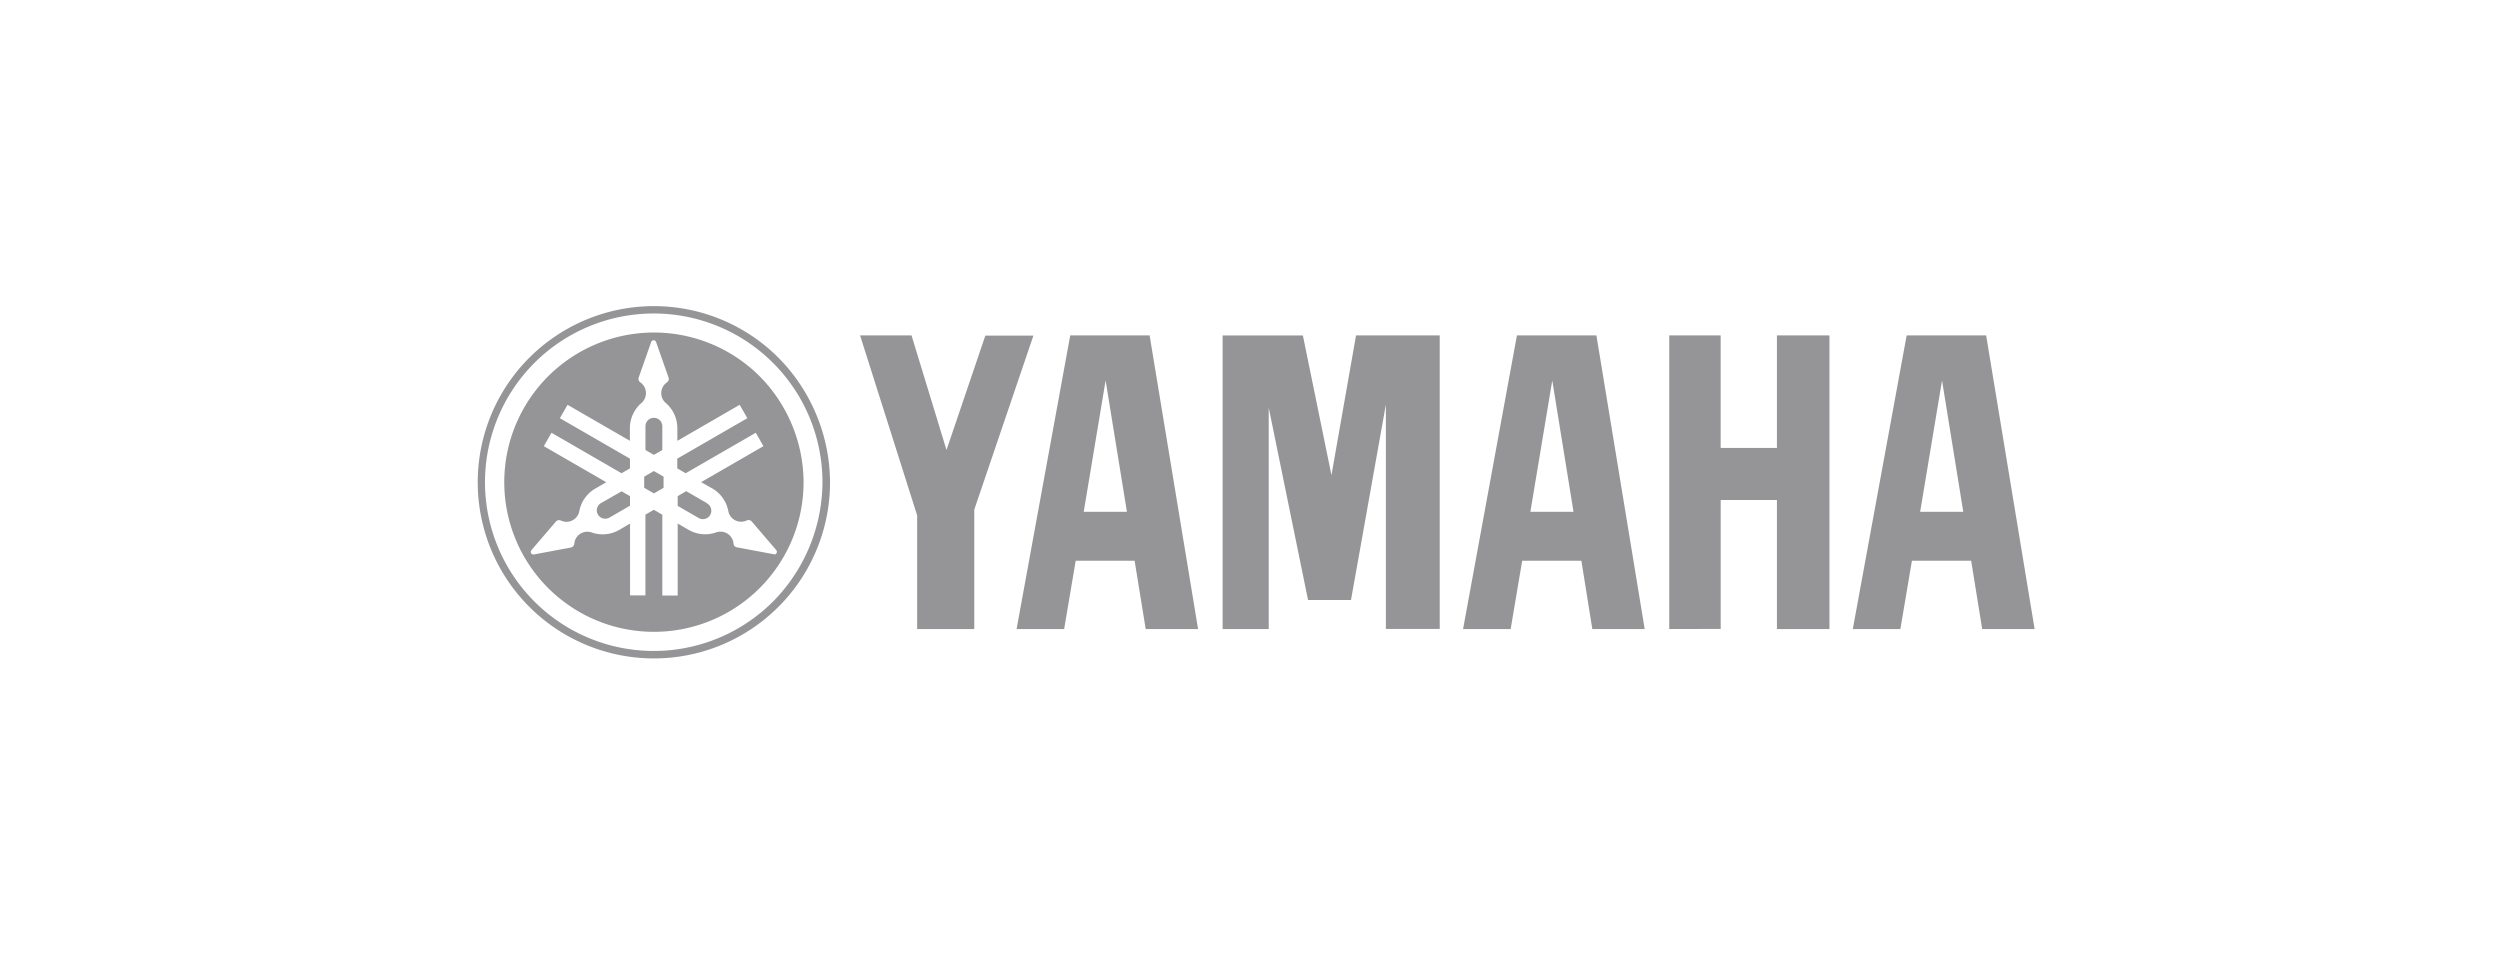 <svg id="Layer_1" data-name="Layer 1" xmlns="http://www.w3.org/2000/svg" viewBox="0 0 650 251">
  <g id="Yamaha_logo" data-name="Yamaha logo">
    <g id="Group_149" data-name="Group 149">
      <path id="Path_232" data-name="Path 232" d="M201,156.39a43.87,43.87,0,1,1,12.84-31A44.38,44.38,0,0,1,201,156.39ZM202.39,93a45.8,45.8,0,1,0,13.42,32.39A46.38,46.38,0,0,0,202.39,93Z" style="fill: #959598"/>
      <path id="Path_233" data-name="Path 233" d="M167.49,123.93v2.9l2.52,1.46,2.52-1.46v-2.9L170,122.47Z" style="fill: #959598"/>
      <path id="Path_234" data-name="Path 234" d="M172.2,117v-6.18a2.19,2.19,0,1,0-4.38,0V117l2.19,1.27L172.2,117Z" style="fill: #959598"/>
      <path id="Path_235" data-name="Path 235" d="M156.27,130.79a2.18,2.18,0,0,0-.8,3,2.15,2.15,0,0,0,1.32,1,2.22,2.22,0,0,0,1.67-.22l5.34-3.09V129l-2.19-1.26Z" style="fill: #959598"/>
      <path id="Path_236" data-name="Path 236" d="M183.74,130.79h0l-5.35-3.09L176.2,129v2.53l5.35,3.09a2.19,2.19,0,1,0,2.18-3.79h0Z" style="fill: #959598"/>
      <path id="Path_237" data-name="Path 237" d="M201.66,144.11a.82.82,0,0,1-.41,0l-9.62-1.8A1.14,1.14,0,0,1,191,142a1.12,1.12,0,0,1-.28-.65,3.39,3.39,0,0,0-3.65-3.11,4.25,4.25,0,0,0-.86.18,8.57,8.57,0,0,1-7.16-.66l-2.85-1.65v18.72h-4v-21L170,132.54l-2.19,1.27v21h-4V136.13L161,137.77a8.63,8.63,0,0,1-7.17.67,3.4,3.4,0,0,0-4.33,2.07,4,4,0,0,0-.18.86,1.08,1.08,0,0,1-.29.64,1.14,1.14,0,0,1-.62.35l-9.62,1.8a.68.68,0,0,1-.63-1.11l6.37-7.43a1,1,0,0,1,.6-.36,1.12,1.12,0,0,1,.7.08,3.39,3.39,0,0,0,4.52-1.61,3.1,3.1,0,0,0,.27-.83,8.61,8.61,0,0,1,4.16-5.87l2.85-1.65L141.39,116l2-3.48,18.21,10.52,2.19-1.26v-2.53l-18.22-10.52,2-3.48,16.2,9.36v-3.29a8.66,8.66,0,0,1,3-6.54,3.39,3.39,0,0,0,.36-4.78,3.26,3.26,0,0,0-.65-.58,1.11,1.11,0,0,1-.42-1.27l3.25-9.23a.66.66,0,0,1,.24-.33.69.69,0,0,1,.39-.12.72.72,0,0,1,.4.12.66.66,0,0,1,.24.33l3.24,9.23a1.08,1.08,0,0,1,0,.71,1.1,1.1,0,0,1-.42.56,3.39,3.39,0,0,0-.88,4.71,3.31,3.31,0,0,0,.59.65,8.63,8.63,0,0,1,3,6.54v3.3l16.2-9.37,2,3.48-18.22,10.52v2.53l2.19,1.26,18.22-10.52,2,3.48-16.2,9.36L185.2,127a8.62,8.62,0,0,1,4.16,5.88,3.39,3.39,0,0,0,3.95,2.71,3.17,3.17,0,0,0,.84-.27,1.12,1.12,0,0,1,.7-.08,1.07,1.07,0,0,1,.61.36l6.37,7.43a.76.76,0,0,1,.16.38.7.7,0,0,1-.09.4.68.68,0,0,1-.3.28Zm-4.13-46.26a38.91,38.91,0,1,0,11.4,27.52A39.37,39.37,0,0,0,197.53,97.85Z" style="fill: #959598"/>
      <path id="Path_238" data-name="Path 238" d="M434,163.55V87.21h13.37v29.26H462V87.21h13.66v76.34H462V130H447.38v33.52Z" style="fill: #959598"/>
      <path id="Path_239" data-name="Path 239" d="M238.46,134,223.62,87.21H237L246.09,117l10.1-29.75h12.5L253.31,132.5v31.05H238.46V134Z" style="fill: #959598"/>
      <path id="Path_240" data-name="Path 240" d="M317.87,163.55h12V106l10.22,50h11.17l9.07-50.83v58.35h14V87.21H352.57l-6.39,36.33-7.43-36.32H317.88v76.33Z" style="fill: #959598"/>
      <path id="Path_241" data-name="Path 241" d="M499.24,133.06l5.69-34.14,5.52,34.14Zm17.17-45.85H495.73l-14,76.34h12.37l3-17.76H512.5l2.87,17.76H529L516.4,87.21Z" style="fill: #959598"/>
      <path id="Path_242" data-name="Path 242" d="M397.9,133.06l5.69-34.14,5.52,34.14Zm17.17-45.85H394.4l-14,76.34h12.37l3-17.76h15.39L414,163.55h13.62L415.07,87.21Z" style="fill: #959598"/>
      <path id="Path_243" data-name="Path 243" d="M281.77,133.06l5.69-34.14L293,133.06Zm17.17-45.85H278.26l-13.95,76.34h12.37l3-17.76H295l2.88,17.76h13.62l-12.6-76.34Z" style="fill: #959598"/>
    </g>
  </g>
</svg>
